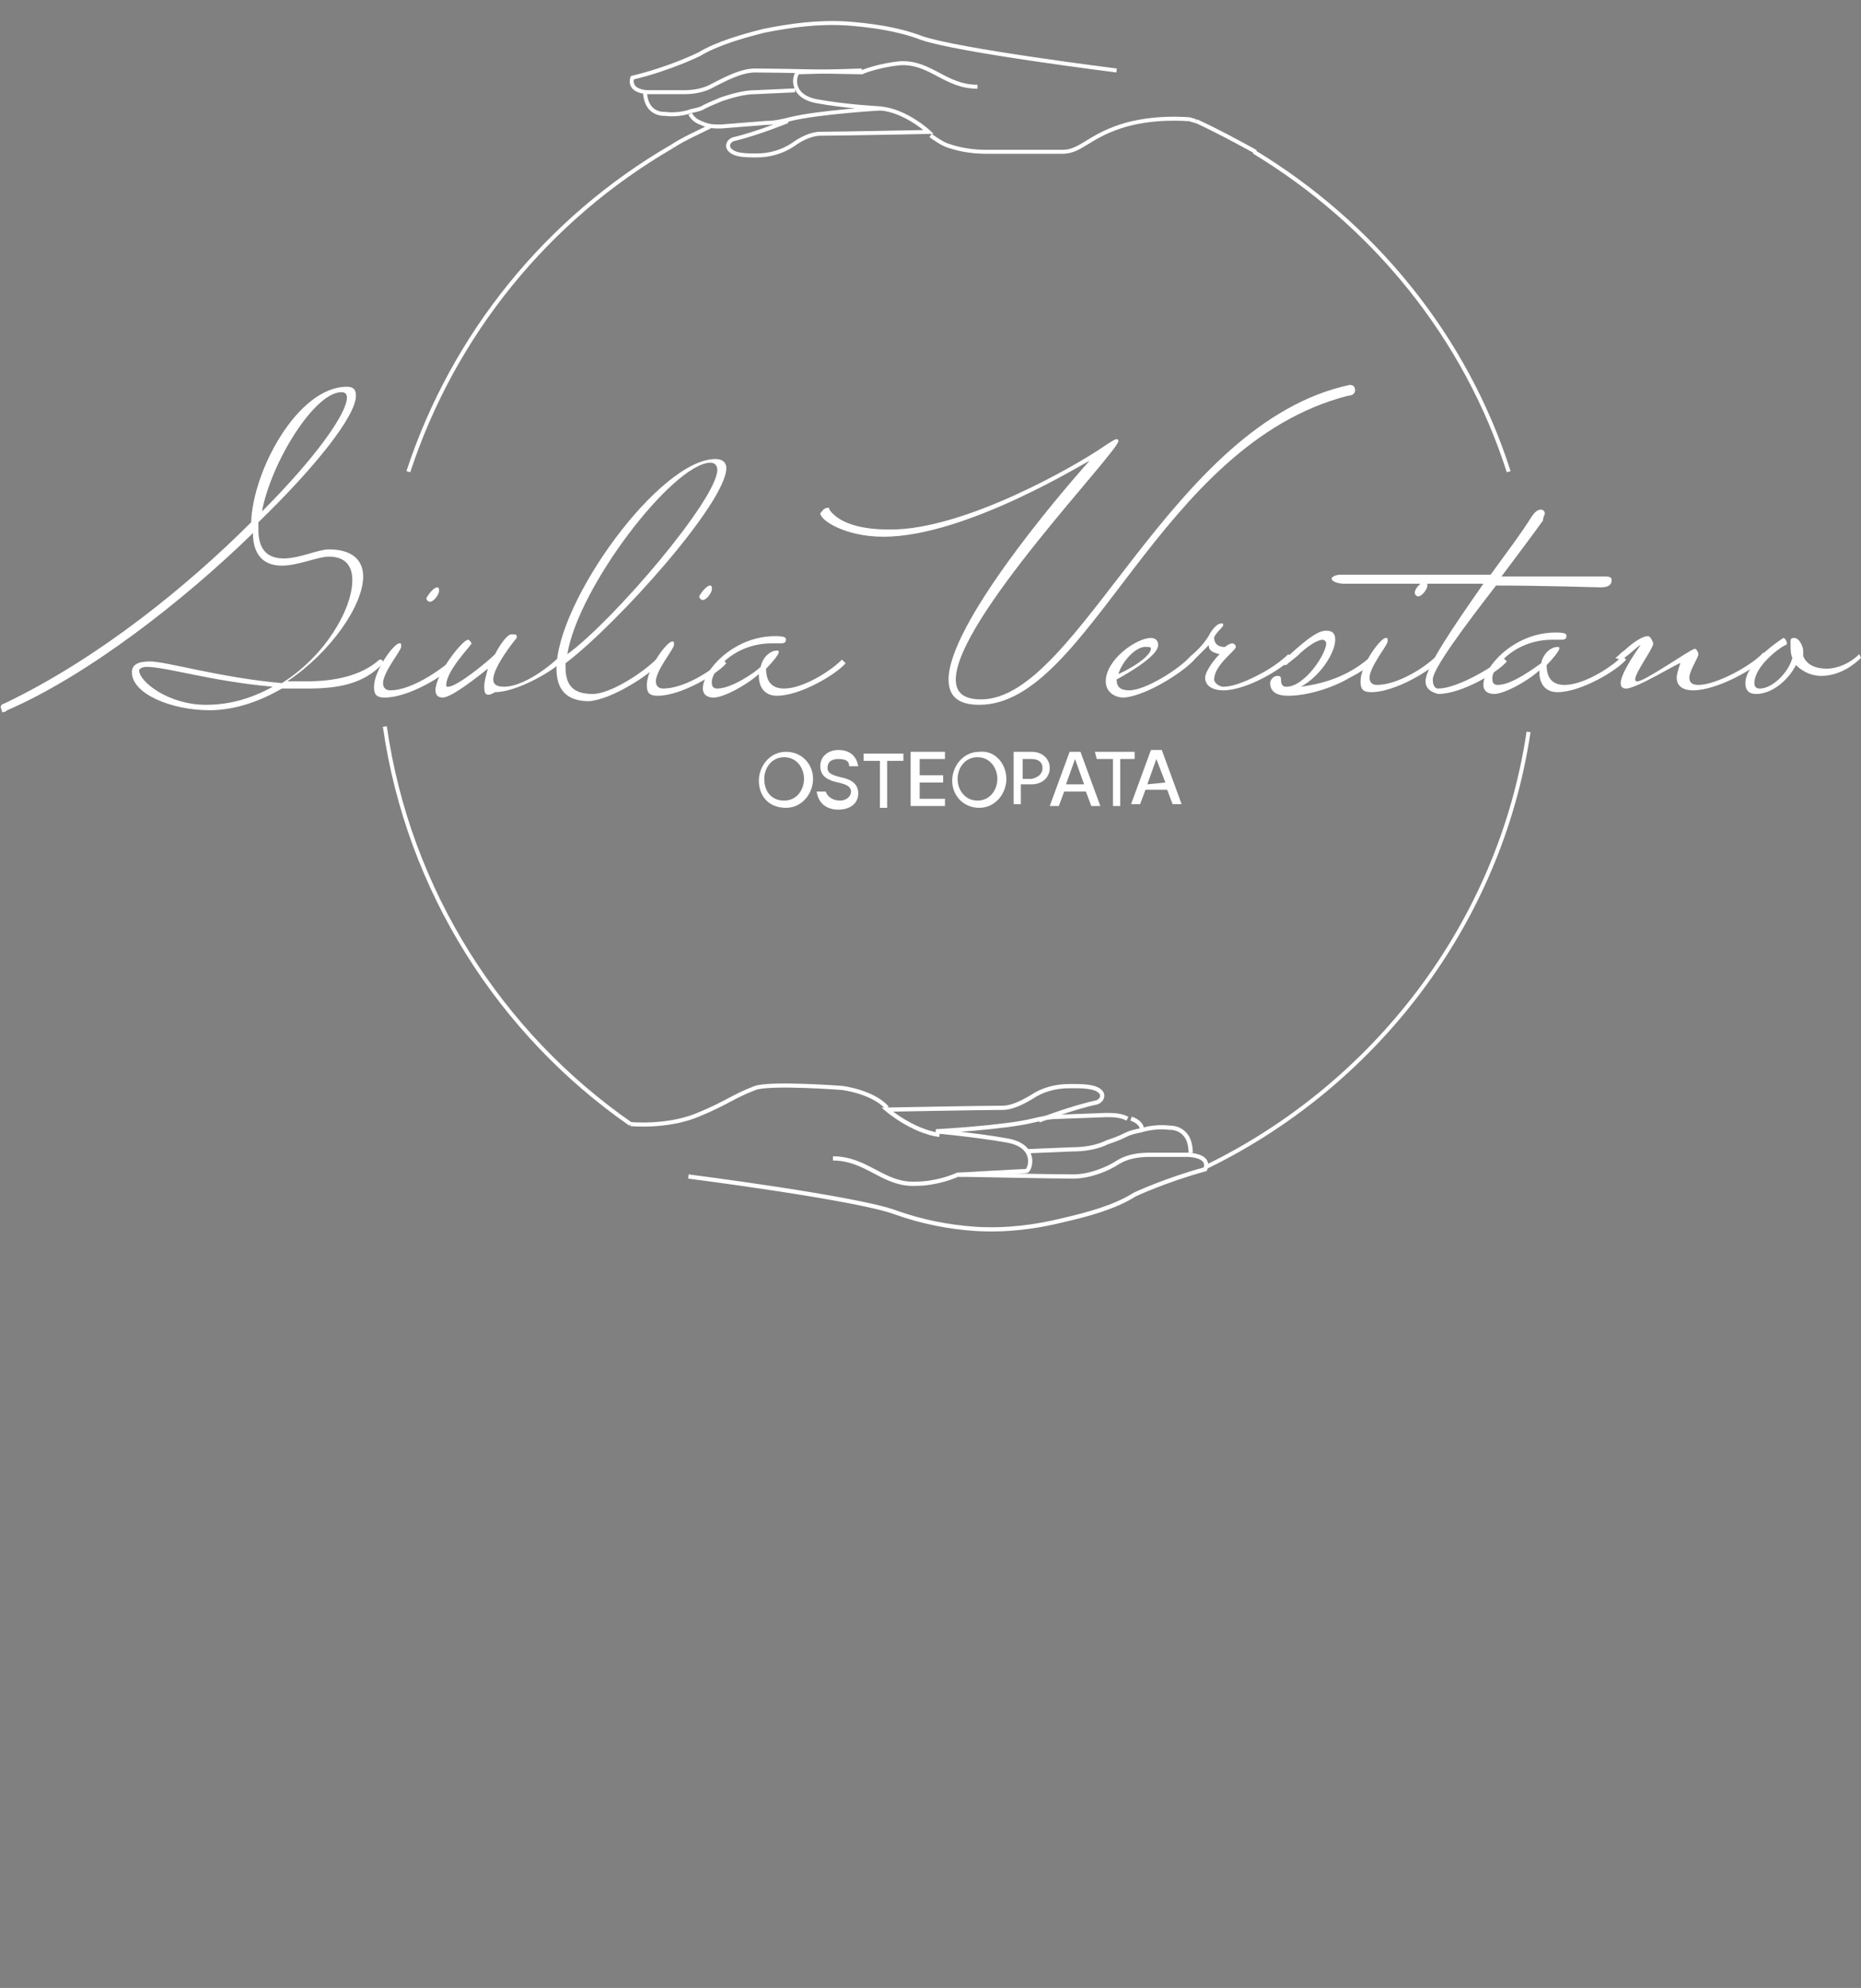 <?xml version="1.0" encoding="utf-8"?>
<!-- Generator: Adobe Illustrator 28.0.0, SVG Export Plug-In . SVG Version: 6.00 Build 0)  -->
<svg version="1.1" id="Livello_1" xmlns="http://www.w3.org/2000/svg" xmlns:xlink="http://www.w3.org/1999/xlink" x="0px" y="0px"
	 viewBox="0 0 103 110" style="enable-background:new 0 0 103 110;" xml:space="preserve">
<rect x="0" y="0" width="103" height="110" fill="#808080" stroke="none"/>
<style type="text/css">
	.st0{fill:#1D1D1B;}
	.st1{fill:none;stroke:#1D1D1B;stroke-width:0.22;stroke-miterlimit:10;}
	.st2{fill:none;stroke:#1D1D1B;stroke-width:0.22;stroke-miterlimit:10;}
	.st3{fill:none;stroke:#1D1D1B;stroke-width:0.234;stroke-miterlimit:10;}
	.st4{fill:none;stroke:#1D1D1B;stroke-width:0.226;stroke-miterlimit:10;}
	.st5{fill:#FFFFFF;}
	.st6{fill:none;stroke:#FFFFFF;stroke-width:0.22;stroke-miterlimit:10;}
	.st7{fill:none;stroke:#FFFFFF;stroke-width:0.22;stroke-miterlimit:10;}
	.st8{fill:none;stroke:#FFFFFF;stroke-width:0.234;stroke-miterlimit:10;}
	.st9{fill:none;stroke:#FFFFFF;stroke-width:0.226;stroke-miterlimit:10;}
</style>
<g>
	<path class="st0" d="M130.5,38.1c-0.5,0-1,0-1.4,0c-1.2,0.7-2.6,1.2-4,1.2c-2.1,0-4.3-0.9-4.3-2.1c0-0.4,0.3-0.6,1-0.6
		c0.9,0,3.9,0.9,7.3,1.2c2.4-1.5,3.9-4.1,3.9-5.7c0-0.8-0.4-1.3-1.3-1.3c-0.6,0-1.7,0.5-2.6,0.5c-1.1,0-1.6-0.7-1.6-1.8
		c-3.9,3.8-9.2,7.9-13.6,9.8c0,0-0.1,0.1-0.2,0.1c0,0-0.1,0-0.1,0c0,0,0,0,0-0.1c0-0.1,0.1-0.1,0.3-0.3c5.2-2.5,10.1-6.5,13.6-10
		c0.1-2.9,2.6-7.5,5.3-7.5c0.4,0,0.5,0.2,0.5,0.5c0,1.1-2.2,3.9-5.4,7c0,0.1,0,0.3,0,0.4c0,1,0.4,1.6,1.4,1.6c0.9,0,1.9-0.5,2.5-0.5
		c1.3,0,1.9,0.6,1.9,1.5c0,1.6-1.8,4.2-4.2,5.8c0.4,0,0.7,0,1.1,0c1.5,0,3-0.3,4-1.2c0,0,0,0,0.1,0c0.1,0,0.1,0.2,0.1,0.2
		C133.6,37.9,132.1,38.1,130.5,38.1z M128.6,38c-3.4-0.3-5.9-1.1-7-1.1c-0.2,0-0.4,0.1-0.4,0.2c0,0.6,1.6,1.9,3.7,1.9
		C126.3,39,127.5,38.6,128.6,38z M128,28.3c2.9-2.9,4.7-5.4,4.7-6.3c0-0.2-0.1-0.3-0.3-0.3C130.9,21.7,128.5,25.6,128,28.3z"/>
	<path class="st0" d="M138.4,36.6l0.2,0.2c-0.5,0.6-2.5,1.8-3.8,1.8c-0.5,0-0.6-0.2-0.6-0.6c0-0.9,1.1-2.4,1.4-2.4
		c0.1,0,0.1,0,0.1,0.1c0,0,0,0.1,0,0.1c0,0.2-1,1.4-1,2c0,0.2,0.1,0.4,0.4,0.4C136.2,38.2,137.7,37.2,138.4,36.6z M137.7,32.5
		c0.1,0,0.1,0.1,0.1,0.2c0,0.2-0.3,0.6-0.5,0.6c-0.1,0-0.2-0.1-0.2-0.2C137.2,32.9,137.5,32.5,137.7,32.5z"/>
	<path class="st0" d="M140.3,38c0-0.3,0.1-0.6,0.2-1c-0.5,0.4-2,1.6-2.5,1.6c-0.3,0-0.4-0.2-0.4-0.4c0-0.9,1.5-2.8,1.8-2.8
		c0.1,0,0.2,0.2,0.2,0.2c0,0.1-1.4,1.5-1.4,2.3c0,0.1,0,0.1,0.1,0.1c0.5,0,2.2-1.4,2.6-1.8c0.3-0.6,0.7-1.1,0.9-1.1
		c0.2,0,0.3,0,0.3,0.1c0,0,0,0.1,0,0.1c-0.1,0.1-1.3,1.6-1.3,2.3c0,0.2,0.1,0.4,0.6,0.4c1,0,2.4-1,3.1-1.7l0.2,0.2
		c-0.5,0.6-2.6,1.8-3.8,1.8C140.4,38.6,140.3,38.4,140.3,38z"/>
	<path class="st0" d="M149.8,36.5l0.2,0.2c-0.5,0.6-2.6,2-3.9,2.1c-1.3,0-1.8-0.7-1.8-1.8c0-3.7,5.7-11.6,8.8-11.6
		c0.4,0,0.6,0.2,0.6,0.5c0,1.9-6,8.6-8.9,10.8l0,0.2c0,1,0.4,1.5,1.5,1.5C147.3,38.4,149.1,37.2,149.8,36.5z M144.9,36.2
		c2.6-1.9,8.3-8.6,8.3-10.2c0-0.2-0.1-0.4-0.4-0.4C150.7,25.7,145.5,32.5,144.9,36.2z"/>
	<path class="st0" d="M153.5,36.5l0.2,0.2c-0.5,0.6-2.5,1.8-3.8,1.8c-0.5,0-0.6-0.2-0.6-0.6c0-0.9,1.1-2.4,1.4-2.4
		c0.1,0,0.1,0,0.1,0.1c0,0,0,0.1,0,0.1c0,0.2-1,1.4-1,2c0,0.2,0.1,0.4,0.4,0.4C151.3,38.1,152.8,37.2,153.5,36.5z M152.8,32.4
		c0.1,0,0.1,0.1,0.1,0.2c0,0.2-0.3,0.6-0.5,0.6c-0.1,0-0.2-0.1-0.2-0.2C152.3,32.8,152.6,32.4,152.8,32.4z"/>
	<path class="st0" d="M155.6,36.9c0.1-0.5,0.5-0.9,0.9-0.9c0.1,0,0.1,0,0.1,0.1c0,0.1-0.3,0.5-0.7,0.9c0,0.8,0.4,1.1,1,1.1
		c1,0,2.5-0.9,3.2-1.6l0.2,0.2c-0.5,0.6-2.5,1.8-3.8,1.8c-0.7,0-1-0.5-1-1.1l0-0.1c-0.8,0.7-2,1.3-2.5,1.3c-0.4,0-0.6-0.2-0.6-0.5
		c0-1,1.7-2.9,4-2.9c0.6,0,0.6,0.1,0.6,0.2c0,0.2-0.2,0.2-0.3,0.2c-0.2,0-0.3,0-0.5,0c-2.1,0-3.4,1.6-3.3,2.2c0,0.2,0.1,0.3,0.3,0.3
		C153.9,38.1,155.3,37.2,155.6,36.9z"/>
	<path class="st0" d="M159.3,28.1c0.1,0,0.1,0,0.1,0.1c0.8,1.1,2.8,1.1,3.4,1.1c4.1,0,10.2-3.5,11.8-4.6c0.3-0.2,0.6-0.4,0.7-0.4
		c0.1,0,0.1,0.1,0.1,0.1c0,0.6-9,9.9-9,13.2c0,0.7,0.4,1.1,1.4,1.1c5.4,0,10.5-15.3,20.4-17.4c0.2,0,0.3,0.1,0.3,0.3
		c0,0.2-0.2,0.3-0.4,0.3C177.6,24.6,173.8,39,167.7,39c-1.2,0-1.7-0.5-1.7-1.4c0-3,6-10.1,7.8-12.1l0,0c-0.1,0-6.8,4.2-11.4,4.2
		c-2.1,0-3.5-0.9-3.5-1.3C159,28.3,159.1,28.1,159.3,28.1z"/>
	<path class="st0" d="M179.4,36.3l0.2,0.2c-0.5,0.6-2.6,2-3.9,2.1c-0.5,0-1-0.3-1-0.9c0-1.2,1.7-2.4,2.5-2.4c0.3,0,0.4,0.2,0.4,0.4
		c0,0.5-1.2,1.3-2.3,1.9c0,0.4,0.2,0.6,0.7,0.6C176.9,38.2,178.8,37,179.4,36.3z M175.4,37.3c1.1-0.5,1.8-1.1,1.8-1.4
		c0-0.1-0.1-0.1-0.2-0.1C176.3,35.7,175.6,36.6,175.4,37.3z"/>
	<path class="st0" d="M179.4,36.3c0.5-0.4,0.9-0.9,1.1-1.3c0.2-0.3,0.4-0.5,0.6-0.5c0.1,0,0.1,0,0.1,0.1c0,0.1-0.5,0.5-0.5,0.7
		s0.1,0.5,0.6,0.5c0.1-0.1,0.3-0.2,0.4-0.2c0.1,0,0.2,0.1,0.2,0.2c0,0.2-1.2,1-1.2,1.8c0,0.2,0.3,0.4,0.5,0.4c0.7,0,1.7-0.5,2.4-0.9
		c0.5-0.3,0.9-0.6,1.2-0.9l0.2,0.2c-0.5,0.6-2.5,1.8-3.8,1.8c-0.5,0-1-0.2-1-0.7c0-0.3,0.4-0.9,0.8-1.3c-0.4-0.1-0.6-0.2-0.6-0.5
		c-0.3,0.3-0.6,0.6-0.9,0.9c-0.1,0.1-0.2,0.1-0.2,0.1c-0.1,0-0.2-0.1-0.2-0.1C179.1,36.6,179.3,36.5,179.4,36.3z"/>
	<path class="st0" d="M189.4,36.3l0.2,0.2c-0.2,0.3-0.8,0.7-1.4,1c-1,0.6-2.4,1-3.4,1c-0.6,0-1-0.2-1-0.7c0-0.2,0.2-0.4,0.4-0.4
		c0.1,0,0.2,0,0.2,0.2c0,0.3,0.1,0.4,0.3,0.4c1,0,2.2-1.8,2.2-2.4c0-0.1-0.1-0.2-0.2-0.2c-0.3,0-0.9,0.4-1.4,0.9l-0.5,0.4
		c-0.1,0.1-0.1,0.1-0.2,0.1c-0.1,0-0.3-0.1-0.3-0.1c0.2-0.1,0.3-0.3,0.5-0.4c1.2-1.1,1.7-1.4,2.1-1.4c0.4,0,0.5,0.2,0.5,0.5
		c0,0.7-0.8,2-1.9,2.6C187,37.8,188.3,37.3,189.4,36.3z"/>
	<path class="st0" d="M193,36.3l0.2,0.2c-0.5,0.6-2.5,1.8-3.8,1.8c-0.5,0-0.6-0.2-0.6-0.6c0-0.9,1.1-2.4,1.4-2.4
		c0.1,0,0.1,0,0.1,0.1c0,0,0,0.1,0,0.1c0,0.2-1,1.4-1,2c0,0.2,0.1,0.4,0.4,0.4C190.8,37.9,192.3,37,193,36.3z M192.3,32.2
		c0.1,0,0.1,0.1,0.1,0.2c0,0.2-0.3,0.6-0.5,0.6c-0.1,0-0.2-0.1-0.2-0.2C191.8,32.6,192.1,32.2,192.3,32.2z"/>
	<path class="st0" d="M192.4,37.7c0-0.8,1.6-3.1,3.2-5.4c-1.4,0-2.7,0-3.4,0c-1.9,0-3.4,0-4.3,0c-0.3,0-0.7-0.1-0.7-0.3
		c0.1-0.2,0.5-0.2,0.5-0.2c0.6,0,8.3,0,8.3,0c0.8-1.1,1.7-2.3,2.2-3.1c0.3-0.5,0.5-0.5,0.6-0.5c0.1,0,0.2,0.1,0.2,0.2
		c0,0.1-0.1,0.2-0.1,0.4c-0.5,0.7-1.4,1.9-2.3,3.1c1.2,0,5.7,0,5.7,0c0.2,0,0.4,0,0.4,0.2c0,0.2-0.1,0.4-0.6,0.4
		c-0.3,0-3.2-0.1-5.8-0.1c-1.7,2.2-3.5,4.6-3.5,5.2c0,0.3,0.1,0.5,0.3,0.5c1,0,2.9-1.1,3.6-1.7l0.2,0.2c-0.5,0.6-2.5,1.8-3.8,1.8
		C192.7,38.3,192.4,38.1,192.4,37.7z"/>
	<path class="st0" d="M198.8,36.7c0.1-0.5,0.5-0.9,0.9-0.9c0.1,0,0.1,0,0.1,0.1c0,0.1-0.3,0.5-0.7,0.9c0,0.8,0.4,1.1,1,1.1
		c1,0,2.5-0.9,3.2-1.6l0.2,0.2c-0.5,0.6-2.5,1.8-3.8,1.8c-0.7,0-1-0.5-1-1.1l0-0.1c-0.8,0.7-2,1.3-2.5,1.3c-0.4,0-0.6-0.2-0.6-0.5
		c0-1,1.7-2.9,4-2.9c0.6,0,0.6,0.1,0.6,0.2c0,0.2-0.2,0.2-0.3,0.2c-0.2,0-0.3,0-0.5,0c-2.1,0-3.4,1.6-3.3,2.2c0,0.2,0.1,0.3,0.3,0.3
		C197.1,37.9,198.5,36.9,198.8,36.7z"/>
	<path class="st0" d="M207.3,35.9c0.1,0,0.2,0.2,0.2,0.3c0,0.2-0.5,0.9-0.5,1.3c0,0.3,0.2,0.4,0.5,0.4c1,0,3-1.1,3.6-1.8l0.2,0.2
		c-0.5,0.6-2.7,1.9-4.1,1.9c-0.5,0-0.9-0.2-0.9-0.7c0-0.2,0.1-0.5,0.2-0.8c0-0.1-2.4,1.4-3,1.4c-0.2,0-0.3-0.1-0.3-0.3
		c0-0.6,1.1-2.1,1.1-2.1c-0.1,0-0.6,0.5-0.9,0.7c-0.1,0.1-0.1,0.1-0.2,0.1c-0.1,0-0.3-0.1-0.3-0.1c0.2-0.1,0.3-0.3,0.5-0.4
		c0.2-0.2,0.9-0.8,1.3-0.8c0.1,0,0.2,0.1,0.3,0.4c0,0.3-1,1.6-1,2c0,0,0,0.1,0.1,0.1C204.4,37.8,207.1,35.9,207.3,35.9z"/>
	<path class="st0" d="M216.5,36.4c-0.6,0.6-1.4,1-2.2,1c-0.5,0-1-0.2-1.4-0.6c-0.4,0.8-1.3,1.6-2.2,1.6c-0.4,0-0.6-0.2-0.6-0.6
		c0-0.6,0.6-1.5,2.1-2.5c0.1,0,0.2,0.2,0.2,0.3c0,0,0,0.1-0.1,0.1c-0.4,0.2-1.7,1.2-1.7,2.1c0,0.2,0.1,0.3,0.3,0.3
		c0.7,0,1.6-0.9,1.8-1.7c-0.1-0.2-0.1-0.5-0.1-0.9c0-0.1,0-0.2,0.2-0.2c0.3,0,0.5,0.5,0.5,0.7c0,0.1,0,0.2,0,0.3
		c0.2,0.5,0.7,0.7,1.3,0.7c0.6,0,1.3-0.3,1.8-0.8L216.5,36.4z"/>
	<path class="st0" d="M158.5,43.1c0,0.8-0.6,1.6-1.5,1.6s-1.5-0.7-1.5-1.5c0-0.8,0.6-1.6,1.5-1.6S158.5,42.3,158.5,43.1z
		 M156.9,44.3c0.7,0,1.1-0.6,1.1-1.2c0-0.6-0.4-1.2-1.1-1.2c-0.7,0-1.1,0.6-1.1,1.2C155.8,43.8,156.2,44.3,156.9,44.3z"/>
	<path class="st0" d="M160,44.3c0.3,0,0.6-0.2,0.6-0.5c0-0.3-0.3-0.4-0.7-0.5c-0.5-0.1-1-0.3-1-0.9c0-0.6,0.5-0.9,1-0.9
		c0.6,0,1,0.3,1.1,0.9l-0.5,0c-0.1-0.4-0.2-0.5-0.6-0.5c-0.3,0-0.6,0.1-0.6,0.5c0,0.3,0.3,0.4,0.7,0.5c0.5,0.1,1,0.3,1,0.9
		c0,0.6-0.5,0.9-1.1,0.9c-0.6,0-1.1-0.3-1.2-1l0.5,0C159.3,44.1,159.5,44.3,160,44.3z"/>
	<path class="st0" d="M161.3,41.7l2.2,0l0,0.4l-0.9,0l0,2.6l-0.4,0l0-2.6l-0.9,0L161.3,41.7z"/>
	<path class="st0" d="M165.7,42l-1.4,0l0,0.9l1.3,0l0,0.4l-1.3,0l0,0.9l1.4,0l0,0.4l-1.9,0l0-3l1.9,0L165.7,42z"/>
	<path class="st0" d="M169.2,43.1c0,0.8-0.6,1.6-1.5,1.6c-1,0-1.5-0.7-1.5-1.5c0-0.8,0.6-1.6,1.5-1.6
		C168.6,41.5,169.2,42.3,169.2,43.1z M167.6,44.3c0.7,0,1.1-0.6,1.1-1.2c0-0.6-0.4-1.2-1.1-1.2c-0.7,0-1.1,0.6-1.1,1.2
		C166.5,43.7,166.9,44.3,167.6,44.3z"/>
	<path class="st0" d="M169.6,41.6l1,0c0.6,0,1,0.4,1,0.9c0,0.5-0.4,0.9-1,0.9l-0.6,0l0,1.1l-0.4,0L169.6,41.6z M171.2,42.5
		c0-0.3-0.2-0.5-0.6-0.5l-0.5,0l0,1.1l0.5,0C171,43,171.2,42.8,171.2,42.5z"/>
	<path class="st0" d="M171.6,44.6l1.1-3l0.6,0l1.1,3l-0.5,0l-0.3-0.8l-1.2,0l-0.3,0.8L171.6,44.6z M173.5,43.4L173,42l0,0l-0.5,1.4
		L173.5,43.4z"/>
	<path class="st0" d="M174.1,41.6l2.2,0l0,0.4l-0.9,0l0,2.6l-0.4,0l0-2.6l-0.9,0L174.1,41.6z"/>
	<path class="st0" d="M176.1,44.5l1.1-3l0.6,0l1.1,3l-0.5,0l-0.3-0.8l-1.2,0l-0.3,0.8L176.1,44.5z M177.9,43.3l-0.5-1.4l0,0
		l-0.5,1.4L177.9,43.3z"/>
</g>
<path class="st1" d="M150.7,8.1c0.6-0.4,1.5-0.8,2.1-1.1"/>
<path class="st1" d="M136.1,26.1c2.5-7.6,7.7-14,14.6-18"/>
<path class="st1" d="M148.4,62.2c-7.2-5-12.3-12.9-13.6-22"/>
<path class="st1" d="M198.1,40.5c-1.6,10.7-8.6,19.6-17.9,24.1"/>
<path class="st1" d="M182.9,8.4c6.6,4,11.7,10.2,14.1,17.7"/>
<path class="st1" d="M179.6,6.7c1.1,0.5,2.2,1.1,3.3,1.7"/>
<path class="st1" d="M179.3,6.6c0.1,0,0.3,0.1,0.4,0.1"/>
<path class="st2" d="M175.3,3.9c0,0-8.8-1.1-10.8-1.8c-1.3-0.5-2.8-0.7-4.1-0.8c-1.6-0.1-3.1,0.1-4.6,0.4c-1.2,0.3-2.6,0.7-3.6,1.3
	c0,0-1.6,0.8-3.7,1.3c0,0-0.3,0.7,0.8,0.8c0.1,0,0.2,0,0.3,0h1.8c0.5,0,1.1-0.1,1.6-0.4c0.6-0.3,1.5-0.8,2.3-0.8
	c1.2,0,5.4,0.1,5.9,0.1c0,0,0,0,0,0c0.2-0.1,1.1-0.4,2.1-0.5c1.7-0.1,2.5,1.3,4.3,1.3"/>
<path class="st2" d="M149.2,5c0,1.4,1.1,1.3,1.1,1.3s0.6,0.1,1.3-0.1c0.2-0.1,0.6-0.1,0.9-0.3c0.4-0.2,0.7-0.3,0.9-0.4
	c0.6-0.2,1.3-0.4,1.9-0.4l2.2-0.1"/>
<path class="st2" d="M157.1,6.7c0,0-1.7,0.7-3,1c-0.3,0.1-0.4,0.4-0.2,0.6c0.2,0.2,0.5,0.3,1.3,0.3h0.2c0.7,0,1.4-0.2,2-0.6
	c0.4-0.3,1-0.6,1.5-0.6c1.1,0,6-0.1,6-0.1s-1.3-1.2-2.7-1.3"/>
<path class="st2" d="M152.3,6.8c-0.3-0.1-0.5-0.3-0.6-0.5"/>
<path class="st2" d="M161.2,3.9c0,0-3.3,0.1-3.5,0.1s-0.6,1.3,1,1.6c1.6,0.3,3.6,0.4,3.6,0.4s-3.5,0.2-5.1,0.6l0,0
	c-0.4,0.1-0.8,0.2-1.3,0.2L153.4,7c-0.4,0-0.7,0-1.1-0.2"/>
<path class="st2" d="M179.3,6.6c0,0-2-0.2-3.8,0.4c-1.8,0.7-2.2,1.4-3.2,1.4h-4.2c-0.7,0-1.4-0.1-2-0.3c-0.4-0.1-0.8-0.4-1.1-0.6"/>
<path class="st3" d="M151.5,65.1c0,0,9.4,1.2,11.5,2c1.4,0.5,2.9,0.8,4.4,0.9c1.7,0.1,3.3-0.1,4.9-0.5c1.3-0.3,2.8-0.7,3.9-1.4
	c0,0,1.7-0.8,3.9-1.4c0,0,0.4-0.7-0.9-0.8c-0.1,0-0.2,0-0.3,0h-1.9c-0.6,0-1.2,0.1-1.7,0.4c-0.6,0.4-1.6,0.8-2.5,0.8
	c-1.3,0-5.8-0.1-6.3-0.1c0,0,0,0-0.1,0c-0.2,0.1-1.2,0.5-2.3,0.5c-1.8,0.1-2.7-1.4-4.6-1.4"/>
<path class="st3" d="M179.3,63.8c0-1.5-1.2-1.4-1.2-1.4s-0.6-0.1-1.4,0.1c-0.3,0.1-0.6,0.1-1,0.3c-0.4,0.2-0.7,0.3-1,0.4
	c-0.6,0.3-1.3,0.4-2,0.4l-2.4,0.1"/>
<path class="st3" d="M171,62c0,0,1.8-0.7,3.2-1c0.3-0.1,0.4-0.4,0.2-0.6c-0.2-0.2-0.6-0.3-1.4-0.3h-0.3c-0.8,0-1.5,0.2-2.1,0.6
	c-0.5,0.3-1.1,0.6-1.6,0.6c-1.1,0-6.4,0.1-6.4,0.1s1.4,1.2,2.9,1.4"/>
<path class="st3" d="M176.1,61.9c0.3,0.1,0.6,0.3,0.6,0.6"/>
<path class="st3" d="M166.6,65c0,0,3.5-0.2,3.7-0.2c0.2,0,0.7-1.4-1.1-1.7s-3.9-0.5-3.9-0.5s3.8-0.2,5.4-0.6l0,0
	c0.4-0.1,0.9-0.2,1.3-0.2l2.7-0.1c0.4,0,0.8,0,1.2,0.2"/>
<path class="st4" d="M148.3,62.2c0,0,2,0.2,3.7-0.5s1.9-1,3.2-1.5c0.9-0.3,4.8,0,4.8,0s1.7,0.2,2.5,1.1"/>
<g>
	<path class="st5" d="M17,38.1c-0.5,0-1,0-1.4,0c-1.2,0.7-2.6,1.2-4,1.2c-2.1,0-4.3-0.9-4.3-2.1c0-0.4,0.3-0.6,1-0.6
		c0.9,0,3.9,0.9,7.3,1.2c2.4-1.5,3.9-4.1,3.9-5.7c0-0.8-0.4-1.3-1.3-1.3c-0.6,0-1.7,0.5-2.6,0.5c-1.1,0-1.6-0.7-1.6-1.8
		c-3.9,3.8-9.2,7.9-13.6,9.8c0,0-0.1,0.1-0.2,0.1c0,0-0.1,0-0.1,0c0,0,0,0,0-0.1C0,39.1,0,39,0.3,38.9c5.2-2.5,10.1-6.5,13.6-10
		c0.1-2.9,2.6-7.5,5.3-7.5c0.4,0,0.5,0.2,0.5,0.5c0,1.1-2.2,3.9-5.4,7c0,0.1,0,0.3,0,0.4c0,1,0.4,1.6,1.4,1.6c0.9,0,1.9-0.5,2.5-0.5
		c1.3,0,1.9,0.6,1.9,1.5c0,1.6-1.8,4.2-4.2,5.8c0.4,0,0.7,0,1.1,0c1.5,0,3-0.3,4-1.2c0,0,0,0,0.1,0c0.1,0,0.1,0.2,0.1,0.2
		C20.1,37.9,18.6,38.1,17,38.1z M15.1,38c-3.4-0.3-5.9-1.1-7-1.1c-0.2,0-0.4,0.1-0.4,0.2c0,0.6,1.6,1.9,3.7,1.9
		C12.8,39,14,38.6,15.1,38z M14.5,28.3c2.9-2.9,4.7-5.4,4.7-6.3c0-0.2-0.1-0.3-0.3-0.3C17.4,21.7,15,25.6,14.5,28.3z"/>
	<path class="st5" d="M24.9,36.6l0.2,0.2c-0.5,0.6-2.5,1.8-3.8,1.8c-0.5,0-0.6-0.2-0.6-0.6c0-0.9,1.1-2.4,1.4-2.4
		c0.1,0,0.1,0,0.1,0.1c0,0,0,0.1,0,0.1c0,0.2-1,1.4-1,2c0,0.2,0.1,0.4,0.4,0.4C22.7,38.2,24.2,37.2,24.9,36.6z M24.2,32.5
		c0.1,0,0.1,0.1,0.1,0.2c0,0.2-0.3,0.6-0.5,0.6c-0.1,0-0.2-0.1-0.2-0.2C23.7,32.9,24,32.5,24.2,32.5z"/>
	<path class="st5" d="M26.8,38c0-0.3,0.1-0.6,0.2-1c-0.5,0.4-2,1.6-2.5,1.6c-0.3,0-0.4-0.2-0.4-0.4c0-0.9,1.5-2.8,1.8-2.8
		c0.1,0,0.2,0.2,0.2,0.2c0,0.1-1.4,1.5-1.4,2.3c0,0.1,0,0.1,0.1,0.1c0.5,0,2.2-1.4,2.6-1.8c0.3-0.6,0.7-1.1,0.9-1.1
		c0.2,0,0.3,0,0.3,0.1c0,0,0,0.1,0,0.1c-0.1,0.1-1.3,1.6-1.3,2.3c0,0.2,0.1,0.4,0.6,0.4c1,0,2.4-1,3.1-1.7l0.2,0.2
		c-0.5,0.6-2.6,1.8-3.8,1.8C26.9,38.6,26.8,38.4,26.8,38z"/>
	<path class="st5" d="M36.3,36.5l0.2,0.2c-0.5,0.6-2.6,2-3.9,2.1c-1.3,0-1.8-0.7-1.8-1.8c0-3.7,5.7-11.6,8.8-11.6
		c0.4,0,0.6,0.2,0.6,0.5c0,1.9-6,8.6-8.9,10.8l0,0.2c0,1,0.4,1.5,1.5,1.5C33.8,38.4,35.6,37.2,36.3,36.5z M31.4,36.2
		c2.6-1.9,8.3-8.6,8.3-10.2c0-0.2-0.1-0.4-0.4-0.4C37.2,25.7,32,32.5,31.4,36.2z"/>
	<path class="st5" d="M40,36.5l0.2,0.2c-0.5,0.6-2.5,1.8-3.8,1.8c-0.5,0-0.6-0.2-0.6-0.6c0-0.9,1.1-2.4,1.4-2.4c0.1,0,0.1,0,0.1,0.1
		c0,0,0,0.1,0,0.1c0,0.2-1,1.4-1,2c0,0.2,0.1,0.4,0.4,0.4C37.8,38.1,39.3,37.2,40,36.5z M39.3,32.4c0.1,0,0.1,0.1,0.1,0.2
		c0,0.2-0.3,0.6-0.5,0.6c-0.1,0-0.2-0.1-0.2-0.2C38.8,32.8,39.1,32.4,39.3,32.4z"/>
	<path class="st5" d="M42.1,36.9c0.1-0.5,0.5-0.9,0.9-0.9c0.1,0,0.1,0,0.1,0.1c0,0.1-0.3,0.5-0.7,0.9c0,0.8,0.4,1.1,1,1.1
		c1,0,2.5-0.9,3.2-1.6l0.2,0.2c-0.5,0.6-2.5,1.8-3.8,1.8c-0.7,0-1-0.5-1-1.1l0-0.1c-0.8,0.7-2,1.3-2.5,1.3c-0.4,0-0.6-0.2-0.6-0.5
		c0-1,1.7-2.9,4-2.9c0.6,0,0.6,0.1,0.6,0.2c0,0.2-0.2,0.2-0.3,0.2c-0.2,0-0.3,0-0.5,0c-2.1,0-3.4,1.6-3.3,2.2c0,0.2,0.1,0.3,0.3,0.3
		C40.5,38.1,41.8,37.2,42.1,36.9z"/>
	<path class="st5" d="M45.8,28.1c0.1,0,0.1,0,0.1,0.1c0.8,1.1,2.8,1.1,3.4,1.1c4.1,0,10.2-3.5,11.8-4.6c0.3-0.2,0.6-0.4,0.7-0.4
		c0.1,0,0.1,0.1,0.1,0.1c0,0.6-9,9.9-9,13.2c0,0.7,0.4,1.1,1.4,1.1c5.4,0,10.5-15.3,20.4-17.4c0.2,0,0.3,0.1,0.3,0.3
		c0,0.2-0.2,0.3-0.4,0.3C64.1,24.6,60.3,39,54.2,39c-1.2,0-1.7-0.5-1.7-1.4c0-3,6-10.1,7.8-12.1l0,0c-0.1,0-6.8,4.2-11.4,4.2
		c-2.1,0-3.5-0.9-3.5-1.3C45.5,28.3,45.6,28.1,45.8,28.1z"/>
	<path class="st5" d="M65.9,36.3l0.2,0.2c-0.5,0.6-2.6,2-3.9,2.1c-0.5,0-1-0.3-1-0.9c0-1.2,1.7-2.4,2.5-2.4c0.3,0,0.4,0.2,0.4,0.4
		c0,0.5-1.2,1.3-2.3,1.9c0,0.4,0.2,0.6,0.7,0.6C63.4,38.2,65.3,37,65.9,36.3z M61.9,37.3c1.1-0.5,1.8-1.1,1.8-1.4
		c0-0.1-0.1-0.1-0.2-0.1C62.9,35.7,62.1,36.6,61.9,37.3z"/>
	<path class="st5" d="M65.9,36.3c0.5-0.4,0.9-0.9,1.1-1.3c0.2-0.3,0.4-0.5,0.6-0.5c0.1,0,0.1,0,0.1,0.1c0,0.1-0.5,0.5-0.5,0.7
		s0.1,0.5,0.6,0.5c0.1-0.1,0.3-0.2,0.4-0.2c0.1,0,0.2,0.1,0.2,0.2c0,0.2-1.2,1-1.2,1.8c0,0.2,0.3,0.4,0.5,0.4c0.7,0,1.7-0.5,2.4-0.9
		c0.5-0.3,0.9-0.6,1.2-0.9l0.2,0.2c-0.5,0.6-2.5,1.8-3.8,1.8c-0.5,0-1-0.2-1-0.7c0-0.3,0.4-0.9,0.8-1.3c-0.4-0.1-0.6-0.2-0.6-0.5
		c-0.3,0.3-0.6,0.6-0.9,0.9c-0.1,0.1-0.2,0.1-0.2,0.1c-0.1,0-0.2-0.1-0.2-0.1C65.7,36.6,65.8,36.5,65.9,36.3z"/>
	<path class="st5" d="M75.9,36.3l0.2,0.2c-0.2,0.3-0.8,0.7-1.4,1c-1,0.6-2.4,1-3.4,1c-0.6,0-1-0.2-1-0.7c0-0.2,0.2-0.4,0.4-0.4
		c0.1,0,0.2,0,0.2,0.2c0,0.3,0.1,0.4,0.3,0.4c1,0,2.2-1.8,2.2-2.4c0-0.1-0.1-0.2-0.2-0.2c-0.3,0-0.9,0.4-1.4,0.9l-0.5,0.4
		c-0.1,0.1-0.1,0.1-0.2,0.1c-0.1,0-0.3-0.1-0.3-0.1c0.2-0.1,0.3-0.3,0.5-0.4c1.2-1.1,1.7-1.4,2.1-1.4c0.4,0,0.5,0.2,0.5,0.5
		c0,0.7-0.8,2-1.9,2.6C73.5,37.8,74.8,37.3,75.9,36.3z"/>
	<path class="st5" d="M79.5,36.3l0.2,0.2c-0.5,0.6-2.5,1.8-3.8,1.8c-0.5,0-0.6-0.2-0.6-0.6c0-0.9,1.1-2.4,1.4-2.4
		c0.1,0,0.1,0,0.1,0.1c0,0,0,0.1,0,0.1c0,0.2-1,1.4-1,2c0,0.2,0.1,0.4,0.4,0.4C77.3,37.9,78.8,37,79.5,36.3z M78.9,32.2
		c0.1,0,0.1,0.1,0.1,0.2c0,0.2-0.3,0.6-0.5,0.6c-0.1,0-0.2-0.1-0.2-0.2C78.3,32.6,78.6,32.2,78.9,32.2z"/>
	<path class="st5" d="M78.9,37.7c0-0.8,1.6-3.1,3.2-5.4c-1.4,0-2.7,0-3.4,0c-1.9,0-3.4,0-4.3,0c-0.3,0-0.7-0.1-0.7-0.3
		c0.1-0.2,0.5-0.2,0.5-0.2c0.6,0,8.3,0,8.3,0c0.8-1.1,1.7-2.3,2.2-3.1c0.3-0.5,0.5-0.5,0.6-0.5c0.1,0,0.2,0.1,0.2,0.2
		c0,0.1-0.1,0.2-0.1,0.4c-0.5,0.7-1.4,1.9-2.3,3.1c1.2,0,5.7,0,5.7,0c0.2,0,0.4,0,0.4,0.2c0,0.2-0.1,0.4-0.6,0.4
		c-0.3,0-3.2-0.1-5.8-0.1c-1.7,2.2-3.5,4.6-3.5,5.2c0,0.3,0.1,0.5,0.3,0.5c1,0,2.9-1.1,3.6-1.7l0.2,0.2c-0.5,0.6-2.5,1.8-3.8,1.8
		C79.2,38.3,78.9,38.1,78.9,37.7z"/>
	<path class="st5" d="M85.3,36.7c0.1-0.5,0.5-0.9,0.9-0.9c0.1,0,0.1,0,0.1,0.1c0,0.1-0.3,0.5-0.7,0.9c0,0.8,0.4,1.1,1,1.1
		c1,0,2.5-0.9,3.2-1.6l0.2,0.2c-0.5,0.6-2.5,1.8-3.8,1.8c-0.7,0-1-0.5-1-1.1l0-0.1c-0.8,0.7-2,1.3-2.5,1.3c-0.4,0-0.6-0.2-0.6-0.5
		c0-1,1.7-2.9,4-2.9c0.6,0,0.6,0.1,0.6,0.2c0,0.2-0.2,0.2-0.3,0.2c-0.2,0-0.3,0-0.5,0c-2.1,0-3.4,1.6-3.3,2.2c0,0.2,0.1,0.3,0.3,0.3
		C83.7,37.9,85,36.9,85.3,36.7z"/>
	<path class="st5" d="M93.8,35.9c0.1,0,0.2,0.2,0.2,0.3c0,0.2-0.5,0.9-0.5,1.3c0,0.3,0.2,0.4,0.5,0.4c1,0,3-1.1,3.6-1.8l0.2,0.2
		c-0.5,0.6-2.7,1.9-4.1,1.9c-0.5,0-0.9-0.2-0.9-0.7c0-0.2,0.1-0.5,0.2-0.8c0-0.1-2.4,1.4-3,1.4c-0.2,0-0.3-0.1-0.3-0.3
		c0-0.6,1.1-2.1,1.1-2.1c-0.1,0-0.6,0.5-0.9,0.7c-0.1,0.1-0.1,0.1-0.2,0.1c-0.1,0-0.3-0.1-0.3-0.1c0.2-0.1,0.3-0.3,0.5-0.4
		c0.2-0.2,0.9-0.8,1.3-0.8c0.1,0,0.2,0.1,0.3,0.4c0,0.3-1,1.6-1,2c0,0,0,0.1,0.1,0.1C90.9,37.8,93.6,35.9,93.8,35.9z"/>
	<path class="st5" d="M103,36.4c-0.6,0.6-1.4,1-2.2,1c-0.5,0-1-0.2-1.4-0.6c-0.4,0.8-1.3,1.6-2.2,1.6c-0.4,0-0.6-0.2-0.6-0.6
		c0-0.6,0.6-1.5,2.1-2.5c0.1,0,0.2,0.2,0.2,0.3c0,0,0,0.1-0.1,0.1c-0.4,0.2-1.7,1.2-1.7,2.1c0,0.2,0.1,0.3,0.3,0.3
		c0.7,0,1.6-0.9,1.8-1.7c-0.1-0.2-0.1-0.5-0.1-0.9c0-0.1,0-0.2,0.2-0.2c0.3,0,0.5,0.5,0.5,0.7c0,0.1,0,0.2,0,0.3
		c0.2,0.5,0.7,0.7,1.3,0.7c0.6,0,1.3-0.3,1.8-0.8L103,36.4z"/>
	<path class="st5" d="M45,43.1c0,0.8-0.6,1.6-1.5,1.6c-1,0-1.5-0.7-1.5-1.5c0-0.8,0.6-1.6,1.5-1.6C44.4,41.6,45,42.3,45,43.1z
		 M43.4,44.3c0.7,0,1.1-0.6,1.1-1.2c0-0.6-0.4-1.2-1.1-1.2c-0.7,0-1.1,0.6-1.1,1.2C42.3,43.8,42.7,44.3,43.4,44.3z"/>
	<path class="st5" d="M46.5,44.3c0.3,0,0.6-0.2,0.6-0.5c0-0.3-0.3-0.4-0.7-0.5c-0.5-0.1-1-0.3-1-0.9c0-0.6,0.5-0.9,1-0.9
		c0.6,0,1,0.3,1.1,0.9l-0.5,0C47,42.1,46.8,42,46.4,42c-0.3,0-0.6,0.1-0.6,0.5c0,0.3,0.3,0.4,0.7,0.5c0.5,0.1,1,0.3,1,0.9
		c0,0.6-0.5,0.9-1.1,0.9c-0.6,0-1.1-0.3-1.2-1l0.5,0C45.8,44.1,46.1,44.3,46.5,44.3z"/>
	<path class="st5" d="M47.8,41.7l2.2,0l0,0.4l-0.9,0l0,2.6l-0.4,0l0-2.6l-0.9,0L47.8,41.7z"/>
	<path class="st5" d="M52.3,42l-1.4,0l0,0.9l1.3,0l0,0.4l-1.3,0l0,0.9l1.4,0l0,0.4l-1.9,0l0-3l1.9,0L52.3,42z"/>
	<path class="st5" d="M55.7,43.1c0,0.8-0.6,1.6-1.5,1.6s-1.5-0.7-1.5-1.5c0-0.8,0.6-1.6,1.5-1.6C55.1,41.5,55.7,42.3,55.7,43.1z
		 M54.1,44.3c0.7,0,1.1-0.6,1.1-1.2c0-0.6-0.4-1.2-1.1-1.2c-0.7,0-1.1,0.6-1.1,1.2C53,43.7,53.4,44.3,54.1,44.3z"/>
	<path class="st5" d="M56.1,41.6l1,0c0.6,0,1,0.4,1,0.9c0,0.5-0.4,0.9-1,0.9l-0.6,0l0,1.1l-0.4,0L56.1,41.6z M57.7,42.5
		c0-0.3-0.2-0.5-0.6-0.5l-0.5,0l0,1.1l0.5,0C57.5,43,57.7,42.8,57.7,42.5z"/>
	<path class="st5" d="M58.1,44.6l1.1-3l0.6,0l1.1,3l-0.5,0l-0.3-0.8l-1.2,0l-0.3,0.8L58.1,44.6z M60,43.4L59.5,42l0,0L59,43.4
		L60,43.4z"/>
	<path class="st5" d="M60.6,41.6l2.2,0l0,0.4L62,42l0,2.6l-0.4,0l0-2.6l-0.9,0L60.6,41.6z"/>
	<path class="st5" d="M62.6,44.5l1.1-3l0.6,0l1.1,3l-0.5,0l-0.3-0.8l-1.2,0l-0.3,0.8L62.6,44.5z M64.5,43.3L64,42l0,0l-0.5,1.4
		L64.5,43.3z"/>
</g>
<path class="st6" d="M37.2,8.1c0.6-0.4,1.5-0.8,2.1-1.1"/>
<path class="st6" d="M22.6,26.1c2.5-7.6,7.7-14,14.6-18"/>
<path class="st6" d="M34.9,62.2c-7.2-5-12.3-12.9-13.6-22"/>
<path class="st6" d="M84.6,40.5c-1.6,10.7-8.6,19.6-17.9,24.1"/>
<path class="st6" d="M69.4,8.4c6.6,4,11.7,10.2,14.1,17.7"/>
<path class="st6" d="M66.2,6.7c1.1,0.5,2.2,1.1,3.3,1.7"/>
<path class="st6" d="M65.8,6.6c0.1,0,0.3,0.1,0.4,0.1"/>
<path class="st7" d="M61.8,3.9c0,0-8.8-1.1-10.8-1.8c-1.3-0.5-2.8-0.7-4.1-0.8c-1.6-0.1-3.1,0.1-4.6,0.4c-1.2,0.3-2.6,0.7-3.6,1.3
	c0,0-1.6,0.8-3.7,1.3c0,0-0.3,0.7,0.8,0.8c0.1,0,0.2,0,0.3,0h1.8c0.5,0,1.1-0.1,1.6-0.4c0.6-0.3,1.5-0.8,2.3-0.8
	c1.2,0,5.4,0.1,5.9,0.1c0,0,0,0,0,0c0.2-0.1,1.1-0.4,2.1-0.5c1.7-0.1,2.5,1.3,4.3,1.3"/>
<path class="st7" d="M35.7,5c0,1.4,1.1,1.3,1.1,1.3s0.6,0.1,1.3-0.1c0.2-0.1,0.6-0.1,0.9-0.3c0.4-0.2,0.7-0.3,0.9-0.4
	c0.6-0.2,1.3-0.4,1.9-0.4l2.2-0.1"/>
<path class="st7" d="M43.6,6.7c0,0-1.7,0.7-3,1c-0.3,0.1-0.4,0.4-0.2,0.6c0.2,0.2,0.5,0.3,1.3,0.3h0.2c0.7,0,1.4-0.2,2-0.6
	c0.4-0.3,1-0.6,1.5-0.6c1.1,0,6-0.1,6-0.1s-1.3-1.2-2.7-1.3"/>
<path class="st7" d="M38.8,6.8c-0.3-0.1-0.5-0.3-0.6-0.5"/>
<path class="st7" d="M47.7,3.9c0,0-3.3,0.1-3.5,0.1c-0.2,0-0.6,1.3,1,1.6c1.6,0.3,3.6,0.4,3.6,0.4s-3.5,0.2-5.1,0.6l0,0
	c-0.4,0.1-0.8,0.2-1.3,0.2L39.9,7c-0.4,0-0.7,0-1.1-0.2"/>
<path class="st7" d="M65.8,6.6c0,0-2-0.2-3.8,0.4s-2.2,1.4-3.2,1.4h-4.2c-0.7,0-1.4-0.1-2-0.3c-0.4-0.1-0.8-0.4-1.1-0.6"/>
<path class="st8" d="M38.1,65.1c0,0,9.4,1.2,11.5,2c1.4,0.5,2.9,0.8,4.4,0.9c1.7,0.1,3.3-0.1,4.9-0.5c1.3-0.3,2.8-0.7,3.9-1.4
	c0,0,1.7-0.8,3.9-1.4c0,0,0.4-0.7-0.9-0.8c-0.1,0-0.2,0-0.3,0h-1.9c-0.6,0-1.2,0.1-1.7,0.4c-0.6,0.4-1.6,0.8-2.5,0.8
	c-1.3,0-5.8-0.1-6.3-0.1c0,0,0,0-0.1,0c-0.2,0.1-1.2,0.5-2.3,0.5c-1.8,0.1-2.7-1.4-4.6-1.4"/>
<path class="st8" d="M65.9,63.8c0-1.5-1.2-1.4-1.2-1.4s-0.6-0.1-1.4,0.1c-0.3,0.1-0.6,0.1-1,0.3c-0.4,0.2-0.7,0.3-1,0.4
	c-0.6,0.3-1.3,0.4-2,0.4l-2.4,0.1"/>
<path class="st8" d="M57.5,62c0,0,1.8-0.7,3.2-1c0.3-0.1,0.4-0.4,0.2-0.6c-0.2-0.2-0.6-0.3-1.4-0.3h-0.3c-0.8,0-1.5,0.2-2.1,0.6
	c-0.5,0.3-1.1,0.6-1.6,0.6c-1.1,0-6.4,0.1-6.4,0.1s1.4,1.2,2.9,1.4"/>
<path class="st8" d="M62.6,61.9c0.3,0.1,0.6,0.3,0.6,0.6"/>
<path class="st8" d="M53.1,65c0,0,3.5-0.2,3.7-0.2c0.2,0,0.7-1.4-1.1-1.7c-1.7-0.3-3.9-0.5-3.9-0.5s3.8-0.2,5.4-0.6l0,0
	c0.4-0.1,0.9-0.2,1.3-0.2l2.7-0.1c0.4,0,0.8,0,1.2,0.2"/>
<path class="st9" d="M34.9,62.2c0,0,2,0.2,3.7-0.5c1.7-0.7,1.9-1,3.2-1.5c0.9-0.3,4.8,0,4.8,0s1.7,0.2,2.5,1.1"/>
</svg>
